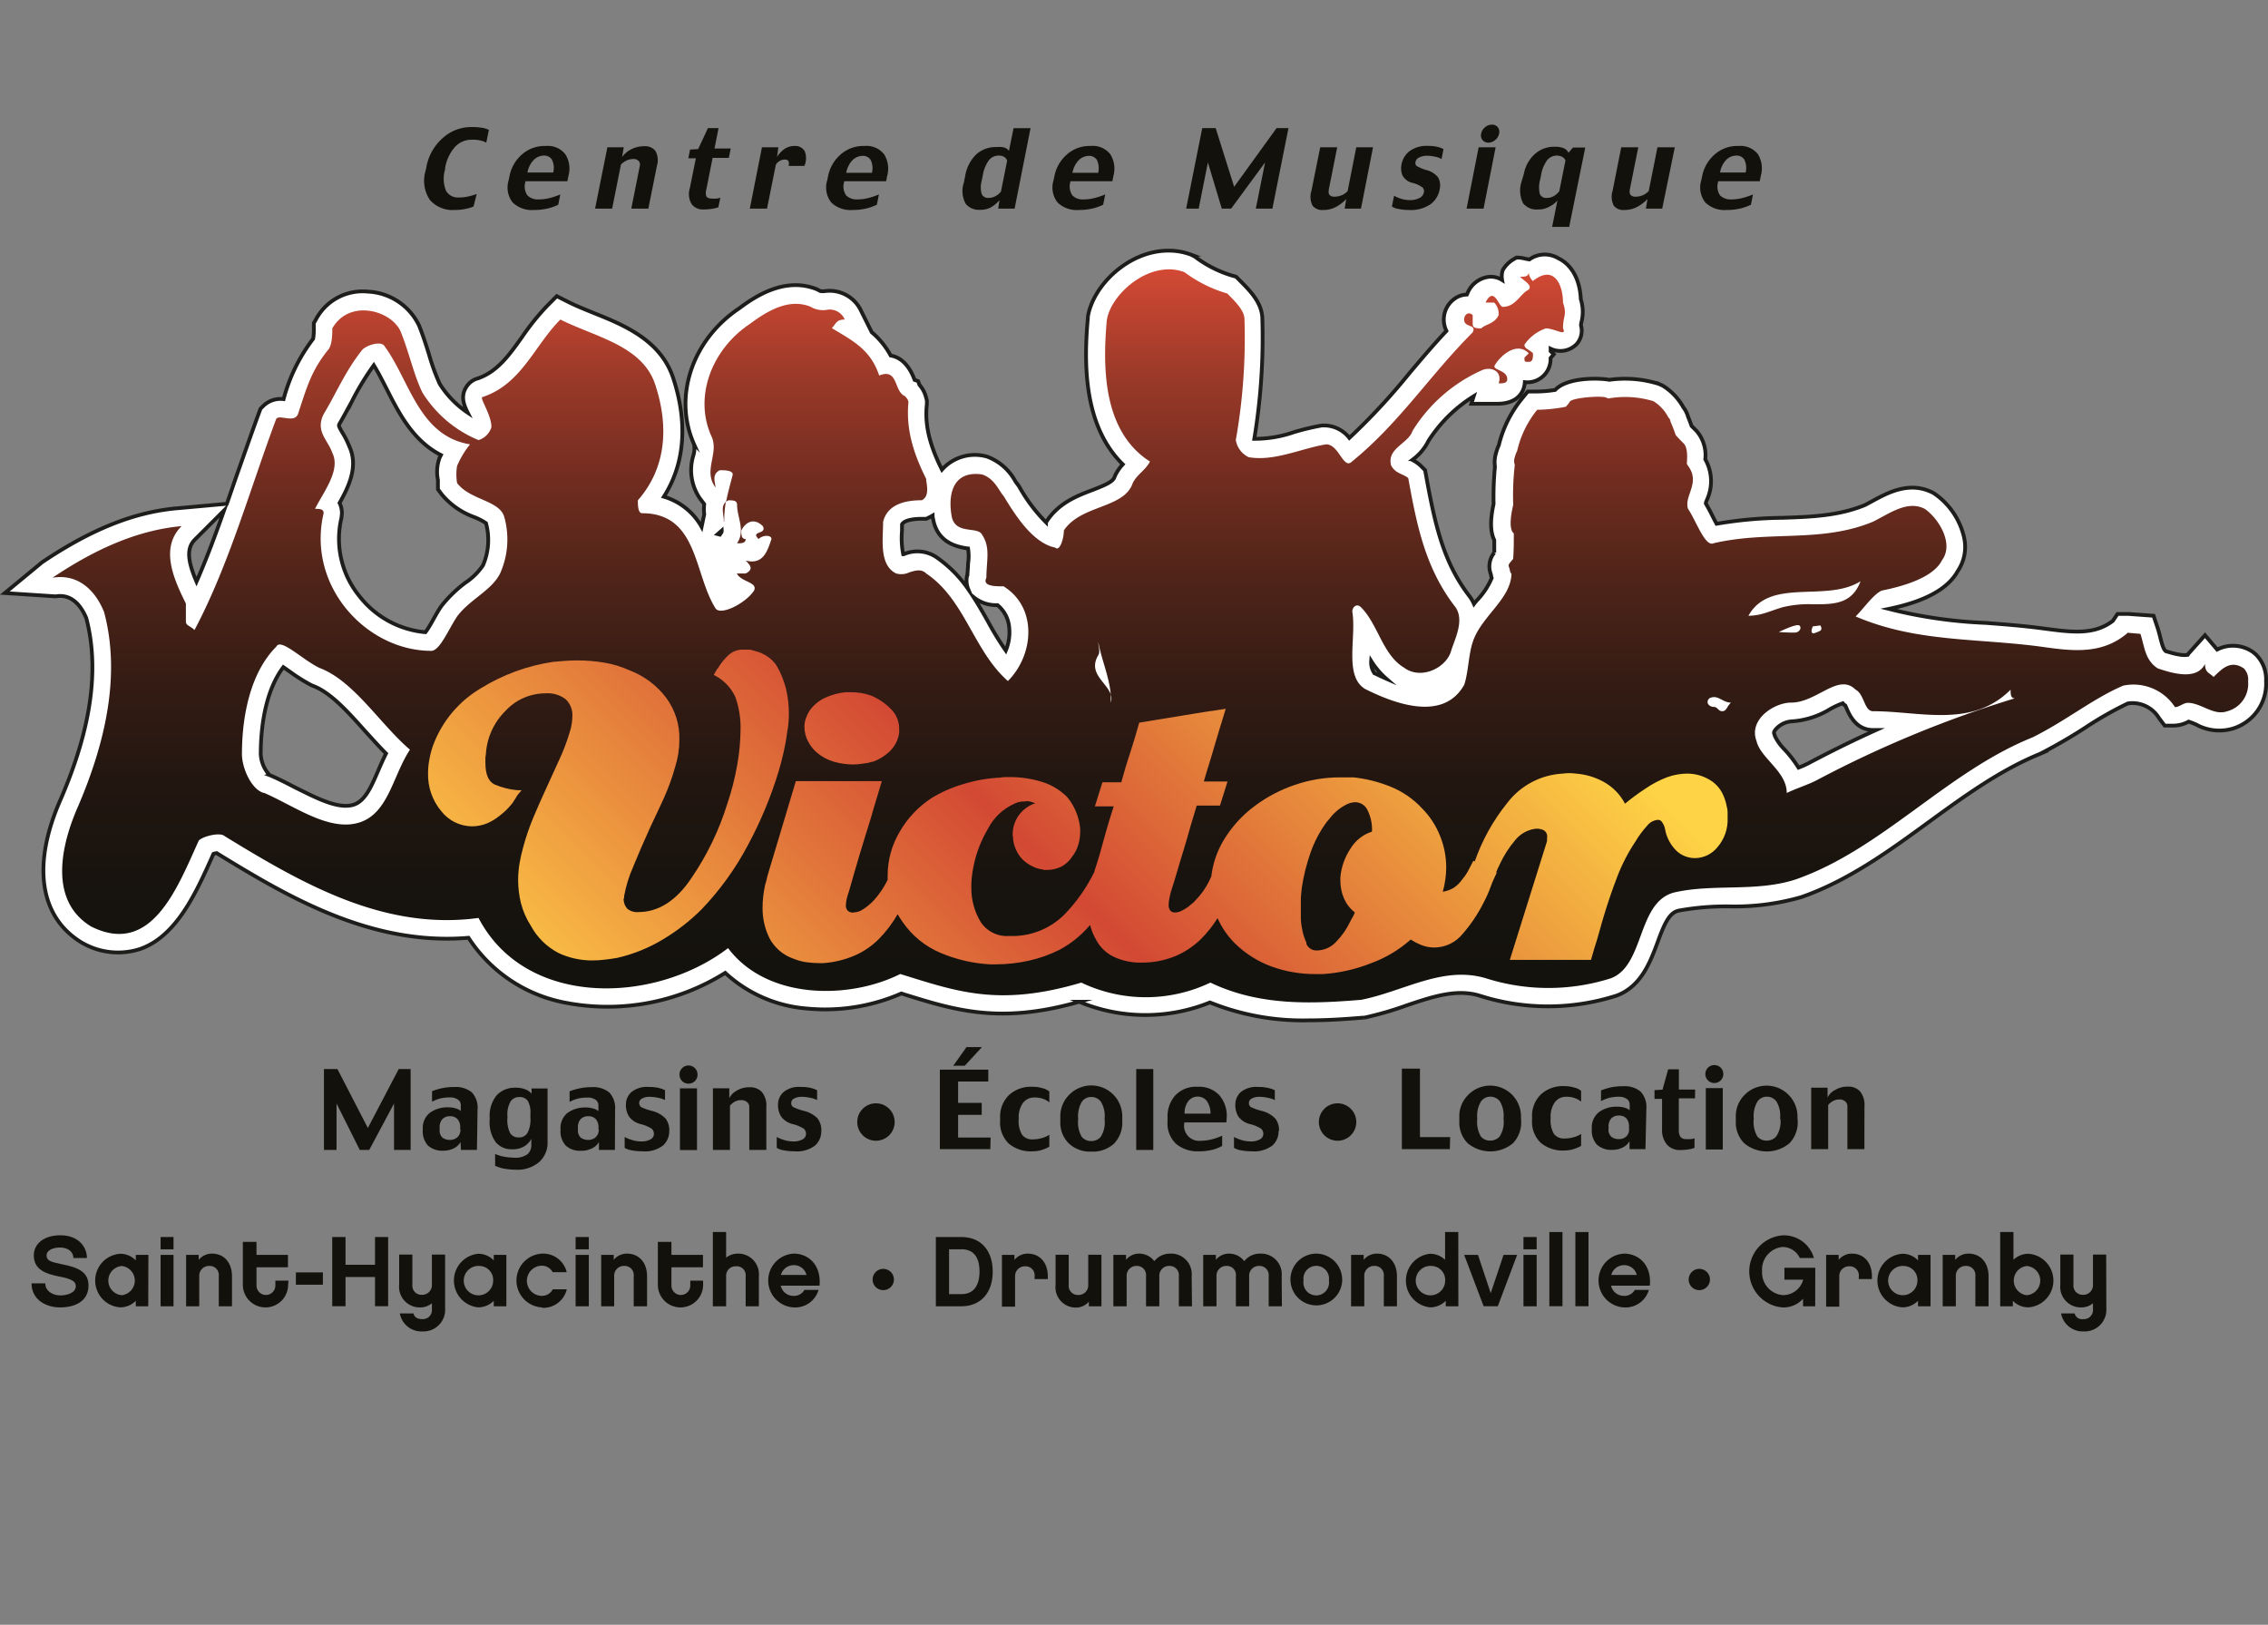 <svg xmlns="http://www.w3.org/2000/svg" xmlns:xlink="http://www.w3.org/1999/xlink" viewBox="0 0 300.63 215.34"><rect x="0" y="0" width="300.63" height="215.34" fill="#808080" stroke="none"/><defs><style>.cls-1{fill:none;}.cls-2{fill:#13110c;}.cls-3{fill:#fff;stroke:#1d1d1b;stroke-miterlimit:10;stroke-width:0.5px;}.cls-4{fill:url(#linear-gradient);}.cls-5{clip-path:url(#clip-path);}.cls-6{fill:url(#linear-gradient-2);}</style><linearGradient id="linear-gradient" x1="152.42" y1="19.18" x2="152.42" y2="116.29" gradientUnits="userSpaceOnUse"><stop offset="0" stop-color="#d34934"/><stop offset="0.01" stop-color="#cf4833"/><stop offset="0.14" stop-color="#9d3a29"/><stop offset="0.28" stop-color="#732d20"/><stop offset="0.42" stop-color="#502419"/><stop offset="0.56" stop-color="#351c14"/><stop offset="0.7" stop-color="#221610"/><stop offset="0.84" stop-color="#17130e"/><stop offset="1" stop-color="#13120d"/><stop offset="1" stop-color="#13120d"/></linearGradient><clipPath id="clip-path" transform="translate(0 16.52)"><path class="cls-1" d="M173.18,108.44a7.2,7.2,0,0,1-.61-2,6.9,6.9,0,0,1-.14-1.19c0-.4,0-.73,0-1,0-.49,0-1,0-1.5s.08-1,.12-1.56a25.22,25.22,0,0,1,1.16-4.68,15.42,15.42,0,0,1,2.15-4.09c.2-.22.38-.45.56-.67a4.46,4.46,0,0,1,.55-.59,6.33,6.33,0,0,1,1.4-1,2.77,2.77,0,0,1,1.27-.36,1.82,1.82,0,0,1,1.55.9,5.76,5.76,0,0,1,.67,3,5.18,5.18,0,0,0-2.88,2.3,8.13,8.13,0,0,0-1.31,3.75v.47a5.83,5.83,0,0,0,.49,2.36,4.75,4.75,0,0,0,1.43,1.83,3.92,3.92,0,0,1-.29.62c-.12.2-.24.41-.35.64a9.73,9.73,0,0,1-1.83,2.62,3.51,3.51,0,0,1-2.59,1.16,1.42,1.42,0,0,1-1.37-.89M160.6,77.7l-1.91.3q-1.92.33-3.84.63t-3.84.63l-.58,2c-.19.64-.39,1.27-.59,1.9s-.44,1.31-.64,2-.37,1.3-.57,2h-2.5l-1,3.19h2.5c-.23.71-.46,1.42-.67,2.13s-.42,1.42-.61,2.13-.4,1.48-.61,2.19-.43,1.42-.67,2.13a.24.24,0,0,1,0,.08,21.89,21.89,0,0,1-4,5.7,9.77,9.77,0,0,1-7.27,2.82,4.15,4.15,0,0,1-3.83-1.89,8.69,8.69,0,0,1-1.22-4.49c0-.4,0-.82.05-1.27s.11-.86.18-1.26a16,16,0,0,1,2-5.34,7.27,7.27,0,0,1,3.52-3.3l.31-.13a.71.71,0,0,1,.32-.07,1.09,1.09,0,0,1,.32-.07h.32a1.74,1.74,0,0,1,.76,0,6.35,6.35,0,0,1,.7.23,4.34,4.34,0,0,0-3,4.19v.13a.19.19,0,0,0,.06.13v.34a4.81,4.81,0,0,0,.58,1.76,4.1,4.1,0,0,0,1.22,1.36,5,5,0,0,0,1,.56,3.81,3.81,0,0,0,1.08.3.77.77,0,0,0,.32.07h.26a4.42,4.42,0,0,0,1.85-.4A3.79,3.79,0,0,0,142.13,97a4.63,4.63,0,0,0,.79-1.53,6,6,0,0,0,.26-1.73v-.46A7.79,7.79,0,0,0,142.6,91a7.25,7.25,0,0,0-1.16-1.9A8.06,8.06,0,0,0,138,87.07a14.46,14.46,0,0,0-4.2-.6h-.57a3,3,0,0,0-.64.07,19.82,19.82,0,0,0-5,.89,17.38,17.38,0,0,0-4.12,1.83,13.16,13.16,0,0,0-4.19,4.42,11.32,11.32,0,0,0-1.62,5.82c0,.2,0,.4,0,.6a.41.41,0,0,1-.05.09,11.8,11.8,0,0,1-1.71,2.54,7.47,7.47,0,0,1-1.46,1.24,2.28,2.28,0,0,1-1.16.43,1,1,0,0,1-.89-.2.9.9,0,0,1-.27-.67,4.49,4.49,0,0,1,.11-.9,8.35,8.35,0,0,1,.3-1c.46-1.65.94-3.28,1.42-4.9s1-3.24,1.49-4.85c.22-.8.47-1.61.72-2.44s.49-1.63.73-2.43h-11.4q-.93,3.06-1.83,6.11c-.6,2-1.21,4.06-1.83,6.1-.08.27-.15.52-.2.77s-.13.5-.21.77c-.11.53-.2,1-.26,1.57a12.79,12.79,0,0,0-.08,1.5,8.85,8.85,0,0,0,.92,4,5.67,5.67,0,0,0,3.15,2.7,7.34,7.34,0,0,0,1.68.47,12.76,12.76,0,0,0,1.75.13h.52a12.84,12.84,0,0,0,4-.93,10.28,10.28,0,0,0,3.39-2.26,16.2,16.2,0,0,0,2.5-3.3c.19.34.4.69.63,1a11.5,11.5,0,0,0,5.1,4.15,19.51,19.51,0,0,0,6.48,1.5H132a20,20,0,0,0,4.44-.5,17.27,17.27,0,0,0,4-1.43,13.55,13.55,0,0,0,4.05-3.29,7.8,7.8,0,0,0,.82,2,5.19,5.19,0,0,0,2.41,2.26,8.28,8.28,0,0,0,3.11.73h.35a11.71,11.71,0,0,0,4.62-.86,11,11,0,0,0,3.46-2.33,15.93,15.93,0,0,0,2.13-2.7,11.21,11.21,0,0,0,2.28,3.32,13.62,13.62,0,0,0,4.88,3.09,16.83,16.83,0,0,0,5.82,1h1a20.86,20.86,0,0,0,6.26-1.4A16.46,16.46,0,0,0,187,108a7.67,7.67,0,0,0,1.48.76,4.61,4.61,0,0,0,1.66.3,4.86,4.86,0,0,0,3.75-1.82,19.58,19.58,0,0,0,2.7-4c.4-.75.74-1.49,1-2.23s.58-1.36.82-1.89l-.1,0c.05-.15.12-.3.19-.46s.23-.51.35-.74a13.82,13.82,0,0,1,1.92-3,4.14,4.14,0,0,1,2.68-1.59,2.1,2.1,0,0,1,1.13.16.94.94,0,0,1,.49,1v.33a1.32,1.32,0,0,1-.11.47l-4.83,15.41h10.76c.07-.26.15-.53.23-.8s.16-.53.23-.79c.23-.71.45-1.42.64-2.13s.4-1.44.63-2.19q.78-2.59,1.75-5.11A23.62,23.62,0,0,1,216.79,95a12.58,12.58,0,0,1,1.55-2.09,2,2,0,0,1,1.31-.76.62.62,0,0,1,.61.22,2.41,2.41,0,0,1,.43.91,5.3,5.3,0,0,0,1.57,3,3.57,3.57,0,0,0,2.33.93h.17a3.86,3.86,0,0,0,2.88-1.43A5.56,5.56,0,0,0,229,91.87v-.73a2.77,2.77,0,0,0-.12-.8,6.43,6.43,0,0,0-.61-1.79A4.36,4.36,0,0,0,227,87.08a6.15,6.15,0,0,0-1.6-.8,5.87,5.87,0,0,0-1.71-.27,8.37,8.37,0,0,0-1.31.11,7.31,7.31,0,0,0-1.37.36A13.63,13.63,0,0,0,218.11,88a27.4,27.4,0,0,0-2.71,2,7,7,0,0,0-2.82-2.89,9,9,0,0,0-3.69-1.1,7.07,7.07,0,0,0-.91-.06,5.83,5.83,0,0,0-.84.06,9.91,9.91,0,0,0-7.35,3.89,26,26,0,0,0-4.31,7.75l-.18-.09c-.27.54-.51,1-.75,1.44a5.62,5.62,0,0,1-.7,1,4.22,4.22,0,0,1-1.19,1.17,4.12,4.12,0,0,1-1.42.5,11.41,11.41,0,0,0,.34-1.6,10.64,10.64,0,0,0,.12-1.59,11,11,0,0,0-.82-4.22,10.81,10.81,0,0,0-2.37-3.63,11.64,11.64,0,0,0-4.19-2.89,18.38,18.38,0,0,0-4.89-1.23c-.3,0-.61,0-.89,0s-.6,0-.91,0a18.22,18.22,0,0,0-6,1,19,19,0,0,0-5.23,2.73A15.74,15.74,0,0,0,162.1,95a12.1,12.1,0,0,0-1.54,4.65l-.3.64a9.83,9.83,0,0,1-1.81,2.53,2.35,2.35,0,0,1-.49.46c-.18.14-.34.27-.49.41a6.76,6.76,0,0,1-.9.53,2,2,0,0,1-.79.2.88.88,0,0,1-.64-.23,1.17,1.17,0,0,1-.23-.84,3.79,3.79,0,0,1,.09-.76c.05-.29.12-.59.2-.9.31-.93.59-1.87.87-2.82s.56-1.92.87-2.89.56-1.95.84-2.91.58-1.89.85-2.82h3.08l1-3.19h-3.14c.23-.8.47-1.61.73-2.43s.49-1.63.72-2.42.47-1.6.72-2.4.5-1.59.73-2.39l-1.92.3m-48.14-2.5h-.32a8.6,8.6,0,0,0-2.7.73,5.1,5.1,0,0,0-2.13,1.8,4.8,4.8,0,0,0-.46,1,3.22,3.22,0,0,0-.17,1.06,4.16,4.16,0,0,0,.43,1.83,5,5,0,0,0,1.19,1.56,6,6,0,0,0,2.27,1.23,9.42,9.42,0,0,0,2.55.37,6.42,6.42,0,0,0,1-.07l1-.14.34-.1.41-.09a6.52,6.52,0,0,0,2-1.23,4.3,4.3,0,0,0,1.28-2.1,4.8,4.8,0,0,0,.09-.5c0-.15,0-.29,0-.43a3.64,3.64,0,0,0-1-2.59,7.85,7.85,0,0,0-2.24-1.66l-.29-.14-.35-.13a7.77,7.77,0,0,0-1.22-.3,9.32,9.32,0,0,0-1.28-.1Zm-15.76-5A8,8,0,0,0,95.19,72a1.84,1.84,0,0,0-.3.43,5.39,5.39,0,0,1-.28.5,6.09,6.09,0,0,1,2.85,2.89,12.11,12.11,0,0,1,.7,4.49,27.46,27.46,0,0,1-.44,4.55A34.14,34.14,0,0,1,96.41,90a36.67,36.67,0,0,1-4.77,9.87c-2,3-4.38,4.49-7,4.49a2.06,2.06,0,0,1-1.48-.43,1.93,1.93,0,0,1-.5-1.23v-.1s0,0,.07-.1v-.26a17.23,17.23,0,0,1,1.19-3.86c.63-1.55,1.4-3.33,2.3-5.32.61-1.28,1.22-2.57,1.8-3.85a29.22,29.22,0,0,0,1.45-4,14.27,14.27,0,0,0,.44-1.83,11.91,11.91,0,0,0,.14-1.76,8.92,8.92,0,0,0-1.77-5.69,11,11,0,0,0-4.86-3.62,13.91,13.91,0,0,0-3.28-1,21.89,21.89,0,0,0-3.64-.3q-.81,0-1.59.06l-1.6.13a25.3,25.3,0,0,0-9.57,3.5,14.72,14.72,0,0,0-6.3,7.48,11.58,11.58,0,0,0-.52,1.93,9.29,9.29,0,0,0-.18,1.79A7.53,7.53,0,0,0,58.5,91a5.24,5.24,0,0,0,4.07,2,5,5,0,0,0,1-.1,5.18,5.18,0,0,0,1-.3,6.94,6.94,0,0,0,1.65-1A8.82,8.82,0,0,0,67.86,90a1.14,1.14,0,0,0,.21-.3,1,1,0,0,1,.2-.29,3.82,3.82,0,0,1,.4-.64l.47-.56a1.66,1.66,0,0,1-.32,0,1.27,1.27,0,0,0-.26,0,9.91,9.91,0,0,1-3-.76c-.81-.38-1.22-1.34-1.22-2.9V84a2.2,2.2,0,0,1,.06-.5A8.77,8.77,0,0,1,67,77.7a7.22,7.22,0,0,1,5.32-2.33,3.91,3.91,0,0,1,2.67.79,2.91,2.91,0,0,1,.88,2.27,7.08,7.08,0,0,1-.09,1,6.39,6.39,0,0,1-.32,1.27,25.61,25.61,0,0,1-1.37,3.56c-.55,1.22-1.13,2.47-1.71,3.75s-1.15,2.52-1.69,3.83a30.85,30.85,0,0,0-1.33,3.89A20.47,20.47,0,0,0,68.85,98a13.4,13.4,0,0,0-.17,2.17,12.79,12.79,0,0,0,.37,3,10.21,10.21,0,0,0,1.31,3A8.77,8.77,0,0,0,74,109.77a10.36,10.36,0,0,0,4.54,1,12.85,12.85,0,0,0,1.63-.1c.54-.06,1.08-.14,1.62-.23A20.67,20.67,0,0,0,88,107.91,26.54,26.54,0,0,0,93,104a37.73,37.73,0,0,0,6.1-8.44,53.21,53.21,0,0,0,4.13-9.91c.23-.8.45-1.61.64-2.46s.35-1.7.46-2.59a11.76,11.76,0,0,0,.18-1.27q.06-.66.06-1.26a14.12,14.12,0,0,0-.38-3.29,12,12,0,0,0-1.2-3,4.18,4.18,0,0,0-1.28-1.3,5.06,5.06,0,0,0-1.56-.7l-.44-.13a1.56,1.56,0,0,0-.44-.07h-.73a2.75,2.75,0,0,0-1.88.64"/></clipPath><linearGradient id="linear-gradient-2" x1="-2208.8" y1="967.17" x2="-2208.62" y2="967.17" gradientTransform="matrix(700.05, 0, 0, -700.05, 1546342.26, 677156.24)" gradientUnits="userSpaceOnUse"><stop offset="0" stop-color="#fdc846"/><stop offset="0.49" stop-color="#d34934"/><stop offset="1" stop-color="#fed345"/><stop offset="1" stop-color="#fed345"/></linearGradient></defs><title>logo-cmvictor-complet</title><g id="Calque_2" data-name="Calque 2"><g id="logo_CMV" data-name="logo CMV"><path class="cls-2" d="M11.47,150.21H9.73c0-.79-.67-1.39-1.78-1.39-.92,0-1.78.36-1.78,1.06s.62.86,2,1.15c2.18.43,3.56,1,3.56,2.85s-1.48,2.88-3.8,2.88c-1.79,0-3.75-1-3.75-3.19H6c0,1.08,1.08,1.6,2,1.6s2.05-.36,2.05-1.23c0-.59-.47-.94-2.16-1.27s-3.41-.84-3.41-2.8c0-1.58,1.38-2.67,3.52-2.67,2.42,0,3.52,1.56,3.52,3" transform="translate(0 16.52)"/><path class="cls-2" d="M19.65,156.61H18v-.73a2.86,2.86,0,0,1-2.09.87,3.56,3.56,0,0,1,0-7.1,2.83,2.83,0,0,1,2.09.88v-.73h1.67Zm-3.49-5.34a1.94,1.94,0,0,0,0,3.87,1.95,1.95,0,0,0,0-3.87" transform="translate(0 16.52)"/><path class="cls-2" d="M23,149.06H21.29v-1.63H23Zm0,7.55H21.29V149.8H23Z" transform="translate(0 16.52)"/><path class="cls-2" d="M30.75,156.61H29v-4a1.21,1.21,0,0,0-1.27-1.35,1.29,1.29,0,0,0-1.32,1.35v4H24.67V149.8h1.67v.66a2.24,2.24,0,0,1,1.76-.83c1.6,0,2.65,1.2,2.65,3Z" transform="translate(0 16.52)"/><path class="cls-2" d="M38.19,153.76a3,3,0,1,1-6,0v-5.69H34v1.73h4.17v1.64H34v2.42a1.25,1.25,0,0,0,2.5,0v-.65h1.74Z" transform="translate(0 16.52)"/><rect class="cls-2" x="39.22" y="168.64" width="3.58" height="1.63"/><polygon class="cls-2" points="51.45 173.12 49.71 173.12 49.71 169.25 45.8 169.25 45.8 173.12 44.04 173.12 44.04 163.95 45.8 163.95 45.8 167.63 49.71 167.63 49.71 163.95 51.45 163.95 51.45 173.12"/><path class="cls-2" d="M59,156.88a2.87,2.87,0,0,1-3,3.06,2.9,2.9,0,0,1-3-2.38h1.81c.1.5.55.75,1.15.75A1.2,1.2,0,0,0,57.25,157v-.79a2.41,2.41,0,0,1-1.56.55,2.73,2.73,0,0,1-2.78-3v-4h1.75v4a1.21,1.21,0,0,0,1.27,1.33,1.28,1.28,0,0,0,1.32-1.33v-4H59Z" transform="translate(0 16.52)"/><path class="cls-2" d="M67.12,156.61H65.45v-.73a2.86,2.86,0,0,1-2.09.87,3.57,3.57,0,0,1,0-7.1,2.83,2.83,0,0,1,2.09.88v-.73h1.67Zm-3.49-5.34a1.95,1.95,0,1,0,1.74,1.95,1.84,1.84,0,0,0-1.74-1.95" transform="translate(0 16.52)"/><path class="cls-2" d="M71.84,156.76a3.57,3.57,0,0,1,0-7.13,3.21,3.21,0,0,1,3.28,2.46H73.26a1.62,1.62,0,0,0-1.42-.86,2,2,0,0,0,0,4,1.61,1.61,0,0,0,1.43-.87h1.86a3.19,3.19,0,0,1-3.29,2.45" transform="translate(0 16.52)"/><path class="cls-2" d="M78.05,149.06H76.3v-1.63h1.75Zm0,7.55H76.3V149.8h1.75Z" transform="translate(0 16.52)"/><path class="cls-2" d="M85.77,156.61H84v-4a1.21,1.21,0,0,0-1.27-1.35,1.29,1.29,0,0,0-1.32,1.35v4H79.69V149.8h1.66v.66a2.24,2.24,0,0,1,1.76-.83c1.6,0,2.66,1.2,2.66,3Z" transform="translate(0 16.52)"/><path class="cls-2" d="M93.2,153.76a3,3,0,1,1-6,0v-5.69H89v1.73h4.18v1.64H89v2.42a1.25,1.25,0,1,0,2.5,0v-.65H93.2Z" transform="translate(0 16.52)"/><path class="cls-2" d="M100.59,156.61H98.84v-4a1.18,1.18,0,0,0-1.27-1.3,1.25,1.25,0,0,0-1.32,1.3v4H94.49v-9.84h1.76v3.39a2.55,2.55,0,0,1,1.56-.53,2.74,2.74,0,0,1,2.78,3Z" transform="translate(0 16.52)"/><path class="cls-2" d="M103.49,153.88a1.72,1.72,0,0,0,1.7,1.35,1.58,1.58,0,0,0,1.44-.79h1.87a3.22,3.22,0,0,1-3.29,2.32,3.57,3.57,0,0,1,0-7.13c2,0,3.67,1.56,3.42,4.25Zm3.41-1.42a1.7,1.7,0,0,0-1.71-1.3,1.75,1.75,0,0,0-1.68,1.3Z" transform="translate(0 16.52)"/><path class="cls-2" d="M115.67,153.06a1.41,1.41,0,1,1,1.41,1.41,1.4,1.4,0,0,1-1.41-1.41" transform="translate(0 16.52)"/><path class="cls-2" d="M127.45,156.61h-3.4v-9.18h3.4c2.55,0,4.14,1.76,4.14,4.59s-1.63,4.59-4.14,4.59m0-7.55H125.8V155h1.65c2.07,0,2.39-1.86,2.39-3,0-1.35-.42-2.95-2.39-2.95" transform="translate(0 16.52)"/><path class="cls-2" d="M138.89,153h-1.75v-.34a1.2,1.2,0,0,0-1.26-1.35,1.3,1.3,0,0,0-1.33,1.35v4h-1.74V149.8h1.66v.66a2.25,2.25,0,0,1,1.76-.83c1.6,0,2.66,1.2,2.66,3Z" transform="translate(0 16.52)"/><path class="cls-2" d="M146,156.61h-1.67V156a2.23,2.23,0,0,1-1.73.78,2.69,2.69,0,0,1-2.68-3v-4h1.74v4a1.21,1.21,0,0,0,1.27,1.33,1.28,1.28,0,0,0,1.32-1.33v-4H146Z" transform="translate(0 16.52)"/><path class="cls-2" d="M158,156.61h-1.74v-4a1.22,1.22,0,0,0-1.27-1.35,1.29,1.29,0,0,0-1.32,1.35v4h-1.76v-4a1.21,1.21,0,0,0-1.27-1.35,1.29,1.29,0,0,0-1.3,1.35v4h-1.76V149.8h1.68v.66a2.17,2.17,0,0,1,1.75-.83,2.52,2.52,0,0,1,2,1,2.62,2.62,0,0,1,2.07-1,2.73,2.73,0,0,1,2.88,3Z" transform="translate(0 16.52)"/><path class="cls-2" d="M169.92,156.61h-1.75v-4a1.22,1.22,0,0,0-1.27-1.35,1.29,1.29,0,0,0-1.32,1.35v4h-1.76v-4a1.2,1.2,0,0,0-1.26-1.35,1.29,1.29,0,0,0-1.31,1.35v4h-1.76V149.8h1.68v.66a2.19,2.19,0,0,1,1.76-.83,2.5,2.5,0,0,1,2,1,2.63,2.63,0,0,1,2.08-1,2.74,2.74,0,0,1,2.88,3Z" transform="translate(0 16.52)"/><path class="cls-2" d="M177.91,153.21a3.43,3.43,0,1,1-3.44-3.58,3.46,3.46,0,0,1,3.44,3.58m-1.76,0a1.7,1.7,0,1,0-3.36,0,1.7,1.7,0,1,0,3.36,0" transform="translate(0 16.52)"/><path class="cls-2" d="M185.17,156.61h-1.74v-4a1.21,1.21,0,0,0-1.27-1.35,1.29,1.29,0,0,0-1.32,1.35v4h-1.75V149.8h1.67v.66a2.22,2.22,0,0,1,1.76-.83c1.59,0,2.65,1.2,2.65,3Z" transform="translate(0 16.52)"/><path class="cls-2" d="M193.31,156.61h-1.67v-.73a2.86,2.86,0,0,1-2.09.87,3.57,3.57,0,0,1,0-7.1,2.87,2.87,0,0,1,2,.8v-3.68h1.75Zm-3.49-5.34a1.95,1.95,0,1,0,1.74,1.95,1.84,1.84,0,0,0-1.74-1.95" transform="translate(0 16.52)"/><polygon class="cls-2" points="198.54 173.12 196.66 173.12 194.08 166.32 195.91 166.32 197.6 171.39 199.3 166.32 201.1 166.32 198.54 173.12"/><path class="cls-2" d="M203.69,149.06h-1.75v-1.63h1.75Zm0,7.55h-1.75V149.8h1.75Z" transform="translate(0 16.52)"/><rect class="cls-2" x="205.37" y="163.29" width="1.74" height="9.83"/><rect class="cls-2" x="208.82" y="163.29" width="1.74" height="9.83"/><path class="cls-2" d="M213.55,153.88a1.74,1.74,0,0,0,1.71,1.35,1.58,1.58,0,0,0,1.44-.79h1.86a3.22,3.22,0,0,1-3.29,2.32,3.57,3.57,0,0,1,0-7.13c2,0,3.68,1.56,3.42,4.25Zm3.41-1.42a1.7,1.7,0,0,0-1.7-1.3,1.74,1.74,0,0,0-1.68,1.3Z" transform="translate(0 16.52)"/><path class="cls-2" d="M223.84,153.06a1.41,1.41,0,1,1,1.42,1.41,1.4,1.4,0,0,1-1.42-1.41" transform="translate(0 16.52)"/><path class="cls-2" d="M240.61,156.61H239v-1a3.45,3.45,0,0,1-2.72,1.15,4.79,4.79,0,0,1,0-9.55,4.14,4.14,0,0,1,4.16,3h-1.87a2.53,2.53,0,0,0-2.29-1.46,3,3,0,0,0-2.71,3.19,3,3,0,0,0,2.79,3.19,2.77,2.77,0,0,0,2.66-2.05h-2.49V151.5h4.09Z" transform="translate(0 16.52)"/><path class="cls-2" d="M248.13,153h-1.74v-.34a1.21,1.21,0,0,0-1.27-1.35,1.29,1.29,0,0,0-1.32,1.35v4h-1.74V149.8h1.66v.66a2.24,2.24,0,0,1,1.76-.83c1.6,0,2.65,1.2,2.65,3Z" transform="translate(0 16.52)"/><path class="cls-2" d="M255.9,156.61h-1.66v-.73a2.86,2.86,0,0,1-2.09.87,3.56,3.56,0,0,1,0-7.1,2.83,2.83,0,0,1,2.09.88v-.73h1.66Zm-3.49-5.34a1.94,1.94,0,1,0,1.75,1.95,1.85,1.85,0,0,0-1.75-1.95" transform="translate(0 16.52)"/><path class="cls-2" d="M263.59,156.61h-1.75v-4a1.21,1.21,0,0,0-1.27-1.35,1.29,1.29,0,0,0-1.32,1.35v4h-1.74V149.8h1.66v.66a2.24,2.24,0,0,1,1.76-.83c1.6,0,2.66,1.2,2.66,3Z" transform="translate(0 16.52)"/><path class="cls-2" d="M268.88,156.75a2.83,2.83,0,0,1-2.07-.87v.73h-1.68v-9.84h1.76v3.68a2.82,2.82,0,0,1,2-.8,3.56,3.56,0,0,1,0,7.1m-.25-5.48a1.95,1.95,0,0,0,0,3.87,1.94,1.94,0,0,0,0-3.87" transform="translate(0 16.52)"/><path class="cls-2" d="M279.2,156.88a2.87,2.87,0,0,1-3,3.06,2.92,2.92,0,0,1-3-2.38H275a1,1,0,0,0,1.15.75,1.2,1.2,0,0,0,1.28-1.31v-.79a2.38,2.38,0,0,1-1.55.55,2.73,2.73,0,0,1-2.78-3v-4h1.74v4a1.22,1.22,0,0,0,1.27,1.33,1.28,1.28,0,0,0,1.32-1.33v-4h1.75Z" transform="translate(0 16.52)"/><path class="cls-2" d="M62.77,10.84a3.69,3.69,0,0,1-1,.31,6.62,6.62,0,0,1-1.54.16A4,4,0,0,1,57,10a4.56,4.56,0,0,1-.58-3.91l.09-.43a6.71,6.71,0,0,1,2.15-3.86A5.59,5.59,0,0,1,62.44.32a8.65,8.65,0,0,1,1.48.1,3,3,0,0,1,.88.27l-.34,1.7a2.76,2.76,0,0,0-.77-.29A4.55,4.55,0,0,0,62.5,2a2.93,2.93,0,0,0-2.23,1A5.54,5.54,0,0,0,59,5.77l0,.15a4.31,4.31,0,0,0,.11,2.82,1.77,1.77,0,0,0,1.68.91,5.29,5.29,0,0,0,1.4-.16,7,7,0,0,0,1-.3Z" transform="translate(0 16.52)"/><path class="cls-2" d="M75.2,7.5H69.67a2.09,2.09,0,0,0,.24,1.88,2,2,0,0,0,1.49.53,6.08,6.08,0,0,0,1.37-.16,9.41,9.41,0,0,0,1.5-.5L74,10.61a6.48,6.48,0,0,1-1.48.52,7.9,7.9,0,0,1-1.77.18,3.65,3.65,0,0,1-2.8-1,3.23,3.23,0,0,1-.53-2.93l.12-.58A5.09,5.09,0,0,1,69.13,4a4.51,4.51,0,0,1,3.2-1.17,2.94,2.94,0,0,1,2.61,1.1,3.56,3.56,0,0,1,.41,2.85l-.15.76M73.33,6.34a2.46,2.46,0,0,0-.18-1.72,1.2,1.2,0,0,0-1.08-.52,1.92,1.92,0,0,0-1.25.51,3.11,3.11,0,0,0-.9,1.73Z" transform="translate(0 16.52)"/><path class="cls-2" d="M85.94,11.13H83.68l1.14-5.71a.72.72,0,0,0-.15-.59.89.89,0,0,0-.73-.27,2,2,0,0,0-.9.2,2.93,2.93,0,0,0-.73.52l-1.17,5.85H78.88L80.51,3h2.17l-.22,1.3a3.25,3.25,0,0,1,1.15-1,3.7,3.7,0,0,1,1.81-.44,1.71,1.71,0,0,1,1.47.64,2.55,2.55,0,0,1,.19,1.95Z" transform="translate(0 16.52)"/><path class="cls-2" d="M96.61,4.4H94.46l-.83,4.17a1.47,1.47,0,0,0,0,.93c.1.2.36.3.76.3a5.27,5.27,0,0,0,.57,0c.18,0,.36-.07.52-.12l-.26,1.27a4.24,4.24,0,0,1-.93.22,7.61,7.61,0,0,1-1,.07,1.85,1.85,0,0,1-1.62-.72,2.6,2.6,0,0,1-.24-2.06l.81-4h-1l.23-1.16,1.07-.06L93.84.46h1.41l-.54,2.7h2.15Z" transform="translate(0 16.52)"/><path class="cls-2" d="M117.45,7.5h-5.53a2.09,2.09,0,0,0,.24,1.88,2,2,0,0,0,1.49.53A6.08,6.08,0,0,0,115,9.75a9.76,9.76,0,0,0,1.5-.5l-.27,1.36a6.66,6.66,0,0,1-1.48.52,8,8,0,0,1-1.77.18,3.65,3.65,0,0,1-2.8-1,3.2,3.2,0,0,1-.53-2.93l.12-.58A5.09,5.09,0,0,1,111.38,4a4.49,4.49,0,0,1,3.2-1.17,2.94,2.94,0,0,1,2.61,1.1,3.56,3.56,0,0,1,.41,2.85l-.15.76m-1.87-1.16a2.51,2.51,0,0,0-.18-1.72,1.21,1.21,0,0,0-1.09-.52,1.94,1.94,0,0,0-1.25.51,3.17,3.17,0,0,0-.89,1.73Z" transform="translate(0 16.52)"/><path class="cls-2" d="M106.61,5.47h-2.08a1,1,0,0,0,0-.59c-.06-.17-.23-.25-.52-.25a1.22,1.22,0,0,0-.72.22,1.39,1.39,0,0,0-.45.46l-1.17,5.82H99.39L101,3h2.17L103,4.28a3.67,3.67,0,0,1,1-1.07,2.31,2.31,0,0,1,1.27-.38,1.45,1.45,0,0,1,1.39.68,2.47,2.47,0,0,1-.06,2" transform="translate(0 16.52)"/><path class="cls-2" d="M134.49,11.13h-2.17l.16-1.12a4.23,4.23,0,0,1-1.22,1,3.18,3.18,0,0,1-1.38.28,2.25,2.25,0,0,1-1.87-.8,3.46,3.46,0,0,1-.25-2.8l.17-.85a5.23,5.23,0,0,1,1.44-2.87,3.87,3.87,0,0,1,2.77-1A3.48,3.48,0,0,1,133,3a1.27,1.27,0,0,1,.74.47l.61-3h2.25Zm-1.8-2.31.81-4.05a1,1,0,0,0-.37-.48,1.32,1.32,0,0,0-.78-.19,1.65,1.65,0,0,0-1.25.59,4.73,4.73,0,0,0-.85,2.17l-.12.57a3.24,3.24,0,0,0,0,1.77.91.91,0,0,0,.93.51,1.9,1.9,0,0,0,.93-.26,2,2,0,0,0,.72-.63" transform="translate(0 16.52)"/><path class="cls-2" d="M147.44,7.5h-5.53a2.09,2.09,0,0,0,.24,1.88,1.94,1.94,0,0,0,1.49.53A6.14,6.14,0,0,0,145,9.75a9.76,9.76,0,0,0,1.5-.5l-.27,1.36a6.66,6.66,0,0,1-1.48.52,8,8,0,0,1-1.77.18,3.63,3.63,0,0,1-2.8-1,3.2,3.2,0,0,1-.53-2.93l.12-.58A5.09,5.09,0,0,1,141.37,4a4.48,4.48,0,0,1,3.19-1.17,2.94,2.94,0,0,1,2.62,1.1,3.6,3.6,0,0,1,.41,2.85l-.15.76m-1.87-1.16a2.57,2.57,0,0,0-.18-1.72,1.23,1.23,0,0,0-1.09-.52,1.94,1.94,0,0,0-1.25.51,3.17,3.17,0,0,0-.89,1.73Z" transform="translate(0 16.52)"/><polygon class="cls-2" points="168.66 27.65 166.46 27.65 167.69 21.53 163.19 27.65 161.95 27.65 160.11 21.53 158.89 27.65 157.23 27.65 159.36 16.98 161.14 16.98 163.59 24.76 169.21 16.98 170.79 16.98 168.66 27.65"/><path class="cls-2" d="M180.4,11.13h-2.16l.21-1.27a5.33,5.33,0,0,1-1.28,1,3.54,3.54,0,0,1-1.8.45,1.63,1.63,0,0,1-1.39-.57,2.67,2.67,0,0,1-.14-2L175,3h2.25l-1.09,5.48c-.09.42-.06.71.09.85a.84.84,0,0,0,.62.22,2.5,2.5,0,0,0,.94-.18,2.15,2.15,0,0,0,.82-.56L179.78,3H182Z" transform="translate(0 16.52)"/><path class="cls-2" d="M190.82,8.66a3.14,3.14,0,0,1-1.2,1.89,4.61,4.61,0,0,1-2.85.76,6.57,6.57,0,0,1-1.4-.14,2.17,2.17,0,0,1-.87-.32l.29-1.43a3.78,3.78,0,0,0,.86.38,3.68,3.68,0,0,0,1.2.2,2.63,2.63,0,0,0,1.31-.28,1.07,1.07,0,0,0,.57-.7.72.72,0,0,0-.15-.68,3.66,3.66,0,0,0-1.35-.62,2,2,0,0,1-1.33-1,2.54,2.54,0,0,1-.1-1.56,2.81,2.81,0,0,1,1.06-1.66,3.74,3.74,0,0,1,2.41-.68,5.11,5.11,0,0,1,1.2.11,3.32,3.32,0,0,1,.87.31l-.26,1.32a2.41,2.41,0,0,0-.85-.31,5.22,5.22,0,0,0-1.09-.13,2.33,2.33,0,0,0-1,.22.79.79,0,0,0-.5.58.49.49,0,0,0,.18.58A6.15,6.15,0,0,0,189,6a2.87,2.87,0,0,1,1.63,1,2.2,2.2,0,0,1,.19,1.62" transform="translate(0 16.52)"/><path class="cls-2" d="M196.65,11.13H194.4L196,3h2.25Zm2.06-9.94a1.47,1.47,0,0,1-.52.85,1.4,1.4,0,0,1-.91.35,1,1,0,0,1-.77-.35,1,1,0,0,1-.18-.85,1.51,1.51,0,0,1,.52-.85,1.39,1.39,0,0,1,.91-.34.93.93,0,0,1,.77.34,1,1,0,0,1,.18.85" transform="translate(0 16.52)"/><path class="cls-2" d="M208,13.55h-2.26l.7-3.5a3.14,3.14,0,0,1-1,.78,2.87,2.87,0,0,1-1.55.41,2.28,2.28,0,0,1-2-.82,3.75,3.75,0,0,1-.2-2.87L202,6.49a4.68,4.68,0,0,1,1.41-2.56,3.82,3.82,0,0,1,2.73-1,3,3,0,0,1,1.11.18,1.2,1.2,0,0,1,.65.62l.61-.7h1.62Zm-1.31-4.73.82-4.09a1.11,1.11,0,0,0-.51-.5,1.59,1.59,0,0,0-.64-.13,1.65,1.65,0,0,0-1.28.61,4.61,4.61,0,0,0-.82,2.06l-.11.52a3.82,3.82,0,0,0-.05,1.87.88.88,0,0,0,.93.55,1.84,1.84,0,0,0,.93-.24,2.48,2.48,0,0,0,.73-.65" transform="translate(0 16.52)"/><path class="cls-2" d="M220.33,11.13h-2.16l.21-1.27a5.6,5.6,0,0,1-1.29,1,3.54,3.54,0,0,1-1.8.45,1.61,1.61,0,0,1-1.38-.57,2.66,2.66,0,0,1-.15-2L214.9,3h2.26l-1.1,5.48c-.09.42-.05.71.1.85a.82.82,0,0,0,.61.22,2.55,2.55,0,0,0,.95-.18,2.31,2.31,0,0,0,.82-.56L219.7,3H222Z" transform="translate(0 16.52)"/><path class="cls-2" d="M233.3,7.5h-5.53A2.09,2.09,0,0,0,228,9.38a2,2,0,0,0,1.49.53,6.08,6.08,0,0,0,1.37-.16,9.76,9.76,0,0,0,1.5-.5l-.27,1.36a6.66,6.66,0,0,1-1.48.52,8,8,0,0,1-1.77.18,3.63,3.63,0,0,1-2.8-1,3.2,3.2,0,0,1-.53-2.93l.12-.58A5.09,5.09,0,0,1,227.23,4a4.49,4.49,0,0,1,3.2-1.17A2.94,2.94,0,0,1,233,3.89a3.56,3.56,0,0,1,.41,2.85l-.15.76m-1.87-1.16a2.51,2.51,0,0,0-.18-1.72,1.21,1.21,0,0,0-1.09-.52,1.94,1.94,0,0,0-1.25.51A3.17,3.17,0,0,0,228,6.34Z" transform="translate(0 16.52)"/><path class="cls-3" d="M299,70.2l-.31-.26a4.61,4.61,0,0,0-4.8-.37l-1.61-1.9-2.2,2.45-.08.14c-.09,0-.63.26-2.93-.48-.29-.28-.43-.69-.7-1.74-.11-.45-.23-.91-.38-1.37l-.53-1.58-3.33-.24-1.45,0-.62.92c-2.51,1.92-5.48,1.5-9.24,1-2.6-.35-5.13-.54-7.57-.73a62.51,62.51,0,0,1-12.88-1.86c4.86-1,7.85-2.68,9.13-5a5.71,5.71,0,0,0,.88-4.3,9.67,9.67,0,0,0-4-6l-.21-.12c-3.06-1.54-5.91,0-8,1.14l-.95.51c-3.49,1.44-7.12,1.57-11,1.7a54.47,54.47,0,0,0-8.68.79c-.22-.39-.46-.87-.63-1.21s-.52-1-.8-1.48c0-.17.12-.38.17-.53a5.88,5.88,0,0,0-.24-5.32,4.91,4.91,0,0,0-1.17-3.78l-.26-.26-.39-.39c-.15-.45-.31-.85-.46-1.21a3.37,3.37,0,0,0-.62-1.24,7.82,7.82,0,0,0-2.75-2.89l-.51-.23a15,15,0,0,0-6.56-.54c-1.38-.26-5.59-.36-7.18,1.34a16.31,16.31,0,0,1-2.45.21h-1.18l-.75.92a15.55,15.55,0,0,0-3.09,6.2,6.8,6.8,0,0,0-.38,1.08,4.16,4.16,0,0,0-.13,1.77,41.22,41.22,0,0,0-.18,4.93c-.47,2.18-.44,3.69.09,4.8,0,.58,0,1.14,0,1.66a2.88,2.88,0,0,0-.45,2.87,2.68,2.68,0,0,0,.11.49,9.77,9.77,0,0,1-2,3c-.12.14-.24.28-.35.43a5.89,5.89,0,0,0-.47-.85l-.08-.11c-3.48-4.48-4.6-9.47-5.79-16l-.14-.77-.55-.55a4.64,4.64,0,0,0-1.13-.8l.13-.11a6.87,6.87,0,0,0,2-2.42,19,19,0,0,1,6-5.92l-.32,1h3.46c2.56,0,3.55-1.44,3.63-2.86a3.07,3.07,0,0,0,3.41-3.19l.43-.51-.42-.41V29.7a3,3,0,0,0,3.48-.65,2.67,2.67,0,0,0,.54-2.46,3.5,3.5,0,0,1,.09-.52,5.51,5.51,0,0,0-.11-2.93c-.11-2.57-1.18-4.58-3-5.44a3.49,3.49,0,0,0-3.82.17l-.52-.1a5,5,0,0,0-.91-.15h-.3l-.25.16a4,4,0,0,0-1.54,1.49,2.65,2.65,0,0,0-.09,1.32,2.83,2.83,0,0,0-1.67-.43,3.52,3.52,0,0,0-2.95,2.26l-.05.1a3.07,3.07,0,0,0-1.07.23,3.39,3.39,0,0,0-1.64,4.59c-1.76,1.87-3.37,3.78-4.95,5.65a84.44,84.44,0,0,1-7.92,8.53,4.25,4.25,0,0,0-3.31-1.65h0l-.33,0a34.88,34.88,0,0,0-3.69.88,15.75,15.75,0,0,1-5.27.89l0,0a82.22,82.22,0,0,0,1.07-15.82c0-2.17-1.6-3.77-3-5.18l-.49-.49L163.3,20a15.5,15.5,0,0,1-4.92-2.51l-.51-.26a8.42,8.42,0,0,0-3-.53c-5.27,0-10,4.61-10.67,8.77l0,.15c-.54,5.93-.61,14.26,4.63,19.4a6.21,6.21,0,0,0-1,1.45l-.11.26c-.2.61-1.32,1.08-2.87,1.68-2,.75-4.42,1.69-6,4l-.2.29a21.39,21.39,0,0,1-3.57-4.76l-.31-.42a2.83,2.83,0,0,1-.23-.34,7.05,7.05,0,0,0-3.75-3.2l-.35-.08a5.85,5.85,0,0,0-5.37,1.6l-.21.23c-1.69-3.4-2.3-6-2-8.72l0-.46-.12-.45a3.92,3.92,0,0,0-.86-1.6L121.7,34l-.47-.17-.11-.29c-.7-1.71-1.72-2.7-3.06-2.94a10.69,10.69,0,0,0-2.51-3.09l-1.39-2.79a4.6,4.6,0,0,0-4.78-2.66,2.47,2.47,0,0,1-.63,0l-.46-.24c-4.06-1.62-7.85.68-10.3,2.52-6.26,4.18-8.78,11.75-6,18a3.14,3.14,0,0,1-.1,1.56,6.61,6.61,0,0,0,.9,5.66l.56.74a5.06,5.06,0,0,0,0,1.34L93,53.31a8.49,8.49,0,0,0-5-4c3.48-5.5,2.63-11.53,1.22-15.77-1.67-5-6.57-7-10.53-8.58-1.17-.48-2.28-.92-3.28-1.42l-1.61-.81-1.27,1.28a32.39,32.39,0,0,0-3.32,4.12c-1.75,2.46-3.27,4.58-5.83,5.49a2.6,2.6,0,0,0-1.55,1.12C61,36,61.51,37.2,62,38.18a12.83,12.83,0,0,1-3.71-3.82,27.73,27.73,0,0,1-1.42-3.9c-.39-1.24-.79-2.52-1.33-3.85a7.93,7.93,0,0,0-6.78-4.48,7,7,0,0,0-6.83,3.59l-.33.58V27a7.45,7.45,0,0,1-.09,1.38,22.7,22.7,0,0,0-3.92,8,3.25,3.25,0,0,0-2.68.89l-.38.38-.19.51c-1,2.73-2,5.6-3,8.42-.42,1.21-.84,2.44-1.27,3.67l-6.19.56C18,51.25,12.2,53.55,5.58,58L.64,62.08l6.74.44c2.2-.37,3.41,1.35,4.06,2.89,1.75,6.73.66,14.54-3.33,23.85C4.2,98,5.19,105,10.85,108.42l.13.07a9.49,9.49,0,0,0,7.64.75c4.8-1.71,7.39-7.49,9.47-12.13l.2-.46a2.89,2.89,0,0,1,.43-.1C37.79,102.1,49,108.89,62.1,107.77a19.63,19.63,0,0,0,12.67,8.57,29.37,29.37,0,0,0,21.36-3.92A18,18,0,0,0,107,117.15a25.16,25.16,0,0,0,12.48-2l.3.1c6.85,2.13,12.78,4,23.27,1a22.78,22.78,0,0,0,17.33.09,32.87,32.87,0,0,0,13.16,2.37c2.48,0,4.93-.17,7.06-.35l.23,0a44.33,44.33,0,0,0,5.6-1.62c3.39-1.14,6.59-2.23,9.65-1.31a29.76,29.76,0,0,0,18.22,0c3.25-1.22,4.44-4.45,5.4-7,1-2.79,1.65-4,2.82-4.26a35.26,35.26,0,0,1,6.59-.56,32,32,0,0,0,9.66-1.23c6.26-2.19,11.65-6.12,16.87-9.93,4.62-3.36,9.4-6.85,14.64-9l.16-.07a67.64,67.64,0,0,0,6-3.48,46.78,46.78,0,0,1,5.61-3.19,4.12,4.12,0,0,1,4.13,1.94l.75,1h1.25a4.24,4.24,0,0,0,1.93-.53,9.62,9.62,0,0,1,1,.39,6.32,6.32,0,0,0,4.69.58,6.22,6.22,0,0,0,4.57-6.36A4.62,4.62,0,0,0,299,70.2Zm-17.23,1.52c-.31,0-.62.08-.94.14l-.49.15a30.2,30.2,0,0,0-3,1.51H269v-2l1.17.14c3.51.5,7.8,1.11,11.7-1.14a10,10,0,0,0,.47,1.15l-1.11-.3ZM118.22,110.29c-6.18,3.1-15.47,2.95-19.7-2.68l-1.51-2-2,1.53a24.22,24.22,0,0,1-19.16,4.34A14.74,14.74,0,0,1,65.65,104l-.81-1.55-1.74.23c-11.2,1.54-21.06-3.8-31.86-10.4a3.77,3.77,0,0,0-2.33-.69,6.64,6.64,0,0,0-4.32,1.55l-.32.32-.75,1.65c-1.6,3.58-3.79,8.48-6.58,9.47a4.53,4.53,0,0,1-3.59-.44c-4.35-2.66-2.29-9.17-.66-12.83,4.49-10.47,5.65-19.4,3.52-27.35l-.07-.23a10.85,10.85,0,0,0-3.08-4.38,33.61,33.61,0,0,1,7-2.84c-.15,3,1.26,5.95,2.08,7.6v1.7a3.21,3.21,0,0,0,1.71,2.79l.17.12L26.41,71l1.59-3c3.3-6.19,5.71-13.19,8.06-20,.75-2.21,1.54-4.48,2.33-6.67a4.35,4.35,0,0,0,1.78-.34,8,8,0,0,0,1,2.31,5.57,5.57,0,0,1,.51,1l.11.26c.3.61-.8,2.53-1.39,3.56-.33.56-.64,1.11-.9,1.63l-1.8,3.61h2.35a17.09,17.09,0,0,0,3.72,12.11,17.34,17.34,0,0,0,13.37,6.71c2.29,0,3.48-2.13,4.64-4.2.3-.54.59-1.06.79-1.36a12.58,12.58,0,0,1,2.3-2.14,12.17,12.17,0,0,0,3.64-3.94,13.46,13.46,0,0,0,.76-9.14c-.6-2.41-2.71-3.34-4.4-4.09a10,10,0,0,1-1.88-1A3.51,3.51,0,0,1,63,46a16,16,0,0,1,1-1.79,4.91,4.91,0,0,0,3.68-4.16,7.34,7.34,0,0,0-.57-2.64c2.78-1.59,4.51-4,6.19-6.37.56-.78,1.09-1.52,1.64-2.2l1.9.78c3.6,1.45,6.71,2.71,7.64,5.52,1.21,3.61,1.87,8.78-1.79,13l-.61.7v.94C82.05,53.45,84,54,85.11,54c3.08,0,4,1.77,5.37,6.1a24.11,24.11,0,0,0,2.16,5.19,3.2,3.2,0,0,0,2.68,1.62c2.3.14,5.45-1.86,6.74-3.81l.12-.21a3.14,3.14,0,0,0,.2-2.43,3.23,3.23,0,0,0-.36-.72c1.58-1,2.21-2.93,2.58-4l.13-.38v-.41a2.87,2.87,0,0,0-1.2-2.33c-.06-.16-.13-.33-.21-.5l-.11-.21-.35-.43a4.44,4.44,0,0,0-2.7-1.34,2.87,2.87,0,0,0-.94-2l.3-1.17.08-.6A2.9,2.9,0,0,0,97,43.45a5.68,5.68,0,0,0-.51-3.24c-1.77-4,0-8.93,4.35-11.82,1.73-1.3,3.73-2.55,5.39-2a4.69,4.69,0,0,0,.68.33l-.76.76,3.36,2c2.45,1.46,3.8,2.26,4.57,4.55l.84,2.51,1.71-.68a5.16,5.16,0,0,0,1.19,1.74,21.18,21.18,0,0,0,2.36,9.82c-4,.62-5.21,3.1-5.58,4.61l-.08.6c0,.31,0,.63,0,1v.11c-.09,2.52-.23,6.33,3.12,8a4.65,4.65,0,0,0,3.62,0l.24-.08c2.2,1.53,3.6,4,5.07,6.62A26.56,26.56,0,0,0,132,75.62l1.76,1.55,1.65-1.66a11.79,11.79,0,0,0,3.37-9.46,9.31,9.31,0,0,0-4.39-7l-.6-.38h-.44v-.15a8.2,8.2,0,0,0-1-5.45A4.16,4.16,0,0,0,129,51.22l-.41-.06a3.23,3.23,0,0,1,.22-2.25c.06-.06.28-.14.75-.11a3.3,3.3,0,0,1,.89,1.07,7,7,0,0,0,.58.83c2.09,3.46,4.5,6.77,7.9,7.7a2.8,2.8,0,0,0,2.27.05,3.38,3.38,0,0,0,1.75-1.84l1,11-.89.09v.91a7.16,7.16,0,0,0,.08.92c-1.38,2.85.33,5,1.18,6.06.15.19.33.42.44.59s0,.27,0,.41v21L147.84,85l3.95,11.47-1.95-20A4.36,4.36,0,0,0,149.7,75a26.11,26.11,0,0,0-1-4.22c-.26-.87-.53-1.77-.71-2.69l-.18-.89-.82.08-3.9-11.21a7.61,7.61,0,0,0,.31-1.35,9.56,9.56,0,0,1,3.24-1.69c2.11-.81,4.72-1.81,5.75-4.53a5.19,5.19,0,0,1,.63-.7,8,8,0,0,0,1.6-2l1-2-1.91-1.22c-5.12-3.26-5.06-10.94-4.58-16.33.32-1.75,3.08-4.53,5.73-4.53a3.42,3.42,0,0,1,1,.13,20.21,20.21,0,0,0,5.51,2.82,7.32,7.32,0,0,1,1.09,1.29,75.3,75.3,0,0,1-1.11,15.48l0,.4a5.48,5.48,0,0,0,3.1,4.51l.2.1.51.13c2.82.48,5.41-.24,7.91-.94.82-.23,1.61-.45,2.37-.61l.22.31a4,4,0,0,0,2.86,2.07,3,3,0,0,0,2.36-.82c.35-.29.7-.58,1-.89l0,.17.19.5a4.84,4.84,0,0,0,2.27,2.2c.9,4.88,2.19,11.37,6.46,16.93.22.46-.29,1.86-.59,2.68-.1.28-.2.55-.3.85l0,.15a1.85,1.85,0,0,1-1.13,1,1.32,1.32,0,0,1-1.26-.11l-.18-.12c-1-.61-1.71-2-2.46-3.42a15.82,15.82,0,0,0-2.75-4.18,3.1,3.1,0,0,0-3.41-.75,3.36,3.36,0,0,0-2,3.17l0,.33a17.44,17.44,0,0,1,0,3.27c-.15,3-.33,6.82,2.89,8.75l.14.07c10.06,5,14.48,1.9,16.46-1.68l.15-.34a19.68,19.68,0,0,0,.67-3.28,14.23,14.23,0,0,1,.47-2.42,11.23,11.23,0,0,1,2.11-3.22c1.44-1.78,3.07-3.79,3.14-6.6l0-.73.18-.22.06-.83c.08-1.09.11-2.26.1-3.68L203,53l-.32-.29A10.06,10.06,0,0,1,203,51l.07-.3v-.3a33.49,33.49,0,0,1,.19-4.95l.06-.53-.08-.28a1,1,0,0,1,.09-.23l.21-.57a11.31,11.31,0,0,1,1.53-3.6,24.21,24.21,0,0,0,2.95-.4l.79-.14.56-.58.33-.37a14,14,0,0,1,2.45-.18l.4.12.5.14.51-.07a10.73,10.73,0,0,1,4.53.17A3.49,3.49,0,0,1,219,40.1l.16.33c.18.41.36.88.58,1.52l.15.46.32.37c.28.33.59.65.9,1a6.78,6.78,0,0,1,0,1l-.07.79.66,1.13.06.09c.2.27.22.3-.11,1.28a5.54,5.54,0,0,0-.27,3.71l.07.19.23.41c.26.4.58,1,.88,1.6,1,1.89,2.58,5,5.39,4a47.24,47.24,0,0,1,8.55-.83c4.13-.14,8.4-.29,12.77-2.11l.13-.06c.41-.2.81-.42,1.22-.64,1.73-.94,2.64-1.34,3.26-1.12a4.76,4.76,0,0,1,1.61,2.52.75.75,0,0,1-.13.71l-.18.31c-.08.15-.85,1.44-5.36,2.47l1.71-4.54-6.27,3.92c-1.37.85-3.39.92-5.52,1-3.5.13-7.85.28-10.18,4.48l-2.06,3.71h1.71l-2.85,1.39,9.18.71a24.14,24.14,0,0,0,2.69.06,3,3,0,0,0,.84-.21,2.61,2.61,0,0,0,1.29.33,3.44,3.44,0,0,0,1.46-.37l.2-.09a2.85,2.85,0,0,0,1.76-1.81,3.62,3.62,0,0,0,.13-.69l1.11.48c6,2.58,11.78,3,17.89,3.48l3.71.3-1.85,1.85c-3.11,3.11-7.13,2.77-11.8,2.38-1.19-.1-2.42-.2-3.66-.24a5.17,5.17,0,0,0-1.79-2.38c-2.57-2.28-5.49-.76-7.24.16a7.15,7.15,0,0,1-2.83,1.06,7.13,7.13,0,0,0-2.38.43l.43-.43h-5.9l-.2-.11a4.08,4.08,0,0,0-3.91-.2l-.21.11-.43.35a3.1,3.1,0,0,0-.75,3.41,3.28,3.28,0,0,0,2.28,1.92,3.1,3.1,0,0,0,1.94.66,3,3,0,0,0,1.94-.68,5.25,5.25,0,0,0,.23,2.91,9.55,9.55,0,0,0,2.35,3.69c.75.86,1.54,1.74,1.54,2.42v4l3.61-1.8c.44-.22,1.06-.46,1.69-.71a24.5,24.5,0,0,0,2.37-1,145,145,0,0,1,25.8-10.66l3.15-1c-.85.5-1.71,1-2.6,1.43-5.77,2.32-10.79,6-15.65,9.52-5.14,3.75-10,7.29-15.52,9.22a27.84,27.84,0,0,1-8.17,1,38.83,38.83,0,0,0-7.55.68c-4,.89-5.35,4.5-6.43,7.4-.67,1.82-1.36,3.69-2.38,4.08a25,25,0,0,1-15,0c-4.66-1.4-8.78,0-12.79,1.35a42.59,42.59,0,0,1-4.82,1.41c-6.4.53-12.63.76-18.54-2.06l-1.13-.54-1.11.59a17.25,17.25,0,0,1-14.82,0l-.88-.45-1,.28c-9.61,2.88-14.76,1.28-21.28-.75l-2.18-.68ZM58.05,47.1v.1c0,.12,0,.22,0,.3v.83l.5.67a10,10,0,0,0,4.28,3,8,8,0,0,1,1.59.82,8.48,8.48,0,0,1-.4,5.59,8.34,8.34,0,0,1-2.29,2.27,16.87,16.87,0,0,0-3.26,3.17c-.39.57-.75,1.22-1.08,1.81-.19.35-.64,1.15-1,1.61a12.48,12.48,0,0,1-8.76-4.79,12,12,0,0,1-2.37-10.36l.06-.58a3.06,3.06,0,0,0-.31-1.4c1.19-2.12,2.54-4.85,1.29-7.5a10.66,10.66,0,0,0-.88-1.76c-.55-.94-.54-1-.42-1.23.59-1,1.11-2,1.61-2.9a35.7,35.7,0,0,1,2.94-4.86c.58.94,1.12,2,1.68,3.1,1.65,3.25,3.5,6.9,7.22,8.8l-.18.36A5.37,5.37,0,0,0,58.05,47.1ZM46.53,27.82v-.05a1.94,1.94,0,0,1,1-.59A5.8,5.8,0,0,0,46.53,27.82ZM183.75,73.43c-.5-.22-1-.46-1.57-.73a2.51,2.51,0,0,1-.43-1.62A10.54,10.54,0,0,0,183.75,73.43Zm64.94,6.8c-3.05,1.37-6,2.83-9,4.42a12.82,12.82,0,0,1-1.29.57,15.8,15.8,0,0,0-1.83-2.38,6.62,6.62,0,0,1-1.29-1.78l-.08-.26c-.06-.13-.11-.26.09-.55a3.08,3.08,0,0,1,2.15-1.16,11.08,11.08,0,0,0,5.15-1.63,10.44,10.44,0,0,1,1.68-.77l.17.2.15.08c.07.14.16.33.2.44.37.84,1.25,2.82,3.49,2.82ZM132.22,63.68a4.26,4.26,0,0,1,1.55,2.94,6.24,6.24,0,0,1-.45,3.08,39.73,39.73,0,0,1-2.38-3.89c-.61-1.07-1.22-2.15-1.9-3.2A4.65,4.65,0,0,0,132.22,63.68ZM95.67,53.8a.46.46,0,0,1-.08.29l-.17.25-.28-.07ZM196.23,30.06l.57-.58h.08q-.24.27-.45.54Zm7.09-5.56a6,6,0,0,1,.42-.43l.37-.19.29-.29c.1-.1.19-.21.28-.32V24l.13.38c0,.05,0,.1,0,.13h-.53l-.53.27a8.77,8.77,0,0,0-3.53,2.65l-.09,0a4.76,4.76,0,0,0,.7-1l0-.07A6.33,6.33,0,0,0,203.32,24.5Zm-75,31.68a6.48,6.48,0,0,1,0,2c0,.44-.06.91-.08,1.4a3,3,0,0,0,.11,2,16.5,16.5,0,0,0-4-4.09,4.53,4.53,0,0,0-4.57-.55l-.06,0a11.16,11.16,0,0,1-.16-3.08q0-.45,0-.87c.34-.67,1.94-.75,2.63-.75h.6l.53-.26.3-.17c0,.26.09.54.14.81C124.5,55.66,127.26,56,128.3,56.18ZM26.05,60.57c-1.26-2.92-1.29-4.51-.2-5.59l3.85-3.85C28.57,54.33,27.38,57.53,26.05,60.57Z" transform="translate(0 16.52)"/><path class="cls-3" d="M52,77c-2.58-2.88-5.24-5.86-8.69-7.21a22.8,22.8,0,0,1-2.1-1.36c-1.82-1.29-3.26-2.3-4.94-1.88a2.92,2.92,0,0,0-1.63,1.1c-4.45,4.62-5.12,11.9-5.12,15.84,0,2.46,1.56,6.43,4.42,7.45.9.39,1.86.88,2.88,1.41,2.85,1.47,5.79,3,8.92,3A9,9,0,0,0,48.16,95c3.83-1.1,5.36-4.62,6.61-7.47a20.81,20.81,0,0,1,1.62-3.24l1.24-1.85L55.94,81A43,43,0,0,1,52,77ZM38.38,72.47a22.91,22.91,0,0,0,2.89,1.82l.19.08c2.36.88,4.64,3.44,6.86,5.92.92,1,1.86,2.07,2.85,3.06-.36.72-.69,1.46-1,2.18-1,2.34-1.82,4.18-3.38,4.63-2.07.58-5-1-7.64-2.3-1.06-.55-2.16-1.12-3.28-1.6l-.13-.05a4.4,4.4,0,0,1-1.18-2.77c0-2.91.41-8.11,3-11.54Z" transform="translate(0 16.52)"/><path class="cls-4" d="M96,52.63A14.67,14.67,0,0,1,96.21,50c-.71.61-.26,1.63-.26,2.64m131.2,24.53c-.57,0-1.14-.57-.57-1.14,1.14-.57,1.71.57,2.86.57-.58.57-.58,1.14-1.15,1.14s-.57-.57-1.14-.57m-79.91-1.64a1.85,1.85,0,0,1,0,1.07c0-.36,0-.72,0-1.07m85.61,6.21c-1.14-2.86,2.29-5.14,4.57-5.14,3.42,0,6.27-4,8.55-1.71,1.14.57,1.14,2.85,2.29,2.85,6.27,0,13.11,2.29,18.25-2.85,0,.57,0,1.14.57,1.14a149,149,0,0,0-26.24,10.84c-1.13.6-2.85,1.14-4,1.71,0-2.85-3.42-4.56-4-6.84M34.92,88.57c-1.71-.57-2.85-3.42-2.85-5.13,0-5.13,1.14-10.84,4.56-14.26C37.2,68,40.05,70.89,42.34,72c4.56,1.71,8,7.41,12,10.84-2.28,3.42-2.85,8.55-6.84,9.69a6,6,0,0,1-1.69.23c-3.56,0-7.42-2.75-10.86-4.22M145.58,70.32c.29-.49,0-1.14,0-1.71.5,2.48,1.43,4.53,1.66,6.91-.57-1.64-3.08-2.83-1.66-5.2m94.58-3c-.12-.25.13-.82.13-.82l1-.13s.39.57-.12.76a4.24,4.24,0,0,1-.79.3.17.17,0,0,1-.17-.11m-4.46-.06s2.36-1.15,2.74-.89.07.89-.51.95l-.46,0c-.72,0-1.77-.08-1.77-.08m10.85-6.67c-1.15,3-3.56,3-6.22,3a14.61,14.61,0,0,0-4.05.38c-1.74.5-2.85,1.14-4.57,1.14,2.85-5.13,10.27-1.71,14.84-4.56M42.9,51.49c0-.57-.56-.57-1.14-.57,1.14-2.28,3.43-5.13,2.29-7.42-.57-1.7-2.29-2.85-1.15-5.13,1.72-2.85,2.86-5.7,5.14-8.55.57-.57,2.28-1.14,2.85-.57,3.42,4.56,4.57,12,11.41,13.12a12.46,12.46,0,0,0-1.71,2.85,6.71,6.71,0,0,0,0,2.28c1.71,2.28,5.7,2.28,6.27,4.56a11,11,0,0,1-.57,7.42c-1.14,2.28-4,3.42-5.7,5.7-1.14,1.71-2.29,4.56-3.43,4.56-8.55,0-16.54-8.55-14.26-18.25M146.72,25.82c-.57,6.28-.57,14.83,5.71,18.83-.58,1.14-1.72,1.71-2.28,2.85-1.15,3.42-6.85,2.85-9.13,6.28,0,1.13-.57,2.84-1.14,2.28-2.86-.58-5.14-4-6.85-6.85-.57-.57-1.14-2.28-2.85-2.85-4-.57-4.57,2.85-4,5.7.56,2.29,3.42,1.15,4,2.29,1.14,1.71.57,3.42.57,5.7-.57,1.14,1.14,1.14,2.28,1.14,4.56,2.85,4,9.13.57,12.55-4.56-4-5.7-10.84-10.84-14.26-.63-.63-1.44-.39-2.23-.14a2.49,2.49,0,0,1-1.76.14c-2.28-1.14-1.71-4.57-1.71-6.85.57-2.28,2.85-2.85,5.13-2.85,1.14-.57.57-2.28.57-2.85-1.62-3.23-2.7-6.47-2.34-10.17a1.22,1.22,0,0,0-.37-.66A.55.55,0,0,1,120,36c-1.57-.59-.87-3.79-3.46-2.75-1.14-3.42-3.42-4.56-6.28-6.28.57-.57.57-1.14,1.71-1.14a2.15,2.15,0,0,0-2.46-1.27,3.27,3.27,0,0,1-2.1-.44c-2.85-1.14-5.7.57-8,2.28-5.14,3.43-7.42,9.7-5.14,14.83,1.14,2.28-1.14,4.57.57,6.85,0-.57-.57-1.71.57-2.28.57,0,1.72,0,1.72.57-.34,1.33-.66,2.46-.89,3.63a1.41,1.41,0,0,1,.31-.21c.58,0,1.15,0,1.15.57,0,1.71,1.14,3.43,0,5.13.56,0,1.14,0,1.14-.57-.58,0-.58-.56-.58-1.13.58-1.15,1.71-1.72,2.86-.57.57,1.14-1.71.57-.57,1.7.57-.56,1.71-.56,1.71,0-.57,1.71-1.14,3.43-3.42,2.86.57.57,1.13,1.14,0,1.71H97.67c.56,1.14,2.85,1.14,2.27,2.28-1.13,1.71-4.56,3.42-5.13,2.28-2.85-4.56-2.28-12.55-9.7-12.55-.56,0-.56-1.14-.56-1.71,4-4.56,4-10.27,2.28-15.4s-8-6.27-12.55-8.56C70.85,29.25,69.14,34.38,64,36.09c-.57,0,1.14,2.28,1.14,4a2.58,2.58,0,0,1-1.71,1.72A15.91,15.91,0,0,1,56,35.52c-1.13-2.28-1.71-5.13-2.85-8S46.33,23,44.05,27c0,.57,0,2.29-.57,2.86-2.29,2.85-2.86,5.13-4,8.55-.33.66-1,.56-1.67.47s-.94-.14-1.19.1c-3.42,9.13-6.27,19.4-10.84,28-.57-.57-1.14-.57-1.14-1.13V63.47c-1.71-3.42-3.42-7.41-.57-10.26-6.27.57-12,3.41-17.11,6.84,3.42-.57,5.7,1.71,6.84,4.56,2.29,8.56,0,17.68-3.42,25.67-2.28,5.13-4,12.55,1.71,16,8,4,11.41-5.13,14.26-11.4.57-.58,2.86-1.14,3.43-.58,10.26,6.28,21.1,12.55,33.65,10.84,6.27,12,23.39,11.41,33.08,4,5.14,6.85,16,6.85,22.82,3.43,7.41,2.28,13,4.41,24,1.14a19.85,19.85,0,0,0,17.11,0c6.41,3.06,13.12,2.85,20,2.28,5.7-1.14,10.83-4.56,16.53-2.85a27.34,27.34,0,0,0,16.55,0c4.56-1.71,3.42-10.27,8.55-11.41s10.84,0,16-1.71c11.41-4,20-14.26,31.37-18.82,4.57-2.29,8-5.14,12-6.85a6.57,6.57,0,0,1,6.86,2.85c.56,0,1.13-.57,1.7-.57,1.72,0,3.43,1.72,5.14,1.14a3.75,3.75,0,0,0,2.85-4,2.09,2.09,0,0,0-.57-1.71c-1.71-1.14-2.85,0-4,1.14-.57-.57-1.14-.57-1.14-1.72-1.14,2.29-4.56,1.15-6.28.58-1.71-1.14-1.71-2.85-2.28-4.57L282,67.34a.94.94,0,0,1-.09.12c-3.42,2.86-7.42,2.28-11.41,1.72-8.56-1.14-16.54-.57-24.53-4,1.14-1.14,2.29-2.85,3.43-3.42,2.85-.57,6.84-1.71,8-4,1.71-2.29-.57-5.71-2.29-6.85-2.27-1.14-4.56.57-6.83,1.71-6.85,2.85-13.7,1.15-21.11,2.85-1.14.58-2.28-2.85-3.42-4.56-.57-1.71,1.71-3.42,0-5.7-.06-.09-.11-.19-.16-.28.09-1,.08-2.19-.41-2.67-.34-.35-.73-.73-1.06-1.12-.21-.6-.43-1.2-.69-1.77a.77.77,0,0,0-.27-.54,5.39,5.39,0,0,0-2-2.18,12.79,12.79,0,0,0-5.95-.36,1.82,1.82,0,0,1-.32-.12c-.54-.27-4.46,0-4.8.54a3.86,3.86,0,0,1-.54.68,21.11,21.11,0,0,1-3.79.4,13.32,13.32,0,0,0-2.66,5.47,3.44,3.44,0,0,0-.31.82,1.46,1.46,0,0,0,0,1,35.9,35.9,0,0,0-.21,5.31c-.3,1.29-.53,2.84-.11,3.57a1,1,0,0,0,.19.21c0,1.13,0,2.27-.09,3.39-.92,1.06-.54.71-.43,1.54a.9.9,0,0,0,.21.43c-.08,3.36-4,5.63-5.12,9-.58,1.71-.58,4-1.14,5.7-2.86,5.13-9.7,2.28-13.13.57-2.85-1.71-1.13-6.84-1.71-10.27,0-.57.58-1.14,1.15-.57,2.28,2.28,2.85,6.28,5.7,8,2.28,1.71,5.7,0,6.27-2.29.57-1.7,1.72-4,.57-5.7-4-5.13-5.13-10.83-6.27-17.11-.57-.57-1.71-.57-2.28-1.71-.57-2.28,2.28-2.85,2.85-4.57a20.71,20.71,0,0,1,9.13-8c1.14-.57,2.85,0,2.28,1.71.57,0,1.14,0,1.14-.57,0-1.14-1.71-1.14-1.71-1.71.57-1.14,2.85-3.42,4.56-1.71l-.57.57c0,.57,0,.57.57.57s.56-.57.56-1.14c-.56-.57-1.13-.57-1.13-1.14A5.69,5.69,0,0,1,204.91,27c1.13,0,2.84,1.15,2.27,0,0-1.71.57-1.71,0-3.42,0-2.28-1.14-5.13-4-2.85a2,2,0,0,1-.56-1.14c0,.57-.57.57-1.14.57.57.57,1.7,1.14,1.14,1.71-1.14.57-1.71,2.28-3.42,2.28-.57,0-1.14-2.85-2.29-.57h1.15a2.09,2.09,0,0,1,.57,1.71c-.57,1.14-1.72,1.14-2.28,1.71-.58,0-1.14,0-1.14-.57V25.25c-.58-.57-1.14,0-1.14.57,0,1.14,1.7.57,1.14,1.71-5.71,5.71-9.7,12-16,17.12-1.14,1.14-1.71-2.28-3.42-2.28-3.42.57-6.84,2.28-10.26,1.71a3.06,3.06,0,0,1-1.72-2.28,77.49,77.49,0,0,0,1.15-16c0-1.14-1.15-2.28-2.28-3.42A17.78,17.78,0,0,1,157,19.55a5.77,5.77,0,0,0-2.07-.37c-3.92,0-7.71,3.73-8.2,6.64" transform="translate(0 16.52)"/><g class="cls-5"><rect class="cls-6" x="66.72" y="15.02" width="152.27" height="152.27" transform="translate(-22.61 144.23) rotate(-45)"/></g><polygon class="cls-2" points="54.43 152.41 52.23 152.41 52.23 146.26 48.94 152.41 47.69 152.41 44.61 146.26 44.61 152.41 42.94 152.41 42.94 141.69 44.73 141.69 48.76 149.5 52.85 141.69 54.43 141.69 54.43 152.41"/><path class="cls-2" d="M63.22,135.89H61.1l-.05-1.06a2,2,0,0,1-.87.83,3.07,3.07,0,0,1-1.45.33,2.85,2.85,0,0,1-2-.68,2.81,2.81,0,0,1-.69-2.07v-.14a2.58,2.58,0,0,1,.92-2.12,4,4,0,0,1,2.5-.74,3.29,3.29,0,0,1,.94.14,1.59,1.59,0,0,1,.68.35v-.81a.86.86,0,0,0-.39-.71,1.76,1.76,0,0,0-1.08-.28,4.92,4.92,0,0,0-1.34.16,4.7,4.7,0,0,0-1,.41v-1.4a9.24,9.24,0,0,1,1.25-.38,7.37,7.37,0,0,1,1.68-.17,3.37,3.37,0,0,1,2.35.71,3,3,0,0,1,.75,2.29ZM61,133.16v-.23a1.58,1.58,0,0,0-.35-1.12,1.3,1.3,0,0,0-1-.39,1.37,1.37,0,0,0-1,.37,1.55,1.55,0,0,0-.37,1.16v.22a1.3,1.3,0,0,0,.39,1.11,1.75,1.75,0,0,0,1,.28,1.49,1.49,0,0,0,.94-.34,1.3,1.3,0,0,0,.42-1.06" transform="translate(0 16.52)"/><path class="cls-2" d="M72.58,134.77a3.44,3.44,0,0,1-1.13,2.74,4.48,4.48,0,0,1-3.1,1A10.15,10.15,0,0,1,67,138.4a5.25,5.25,0,0,1-1.37-.41v-1.57a5.11,5.11,0,0,0,1.28.38,8.07,8.07,0,0,0,1.18.11,2.73,2.73,0,0,0,1.85-.47,1.6,1.6,0,0,0,.49-1.22v-.8a2.63,2.63,0,0,1-.8.9,2.9,2.9,0,0,1-1.78.48,2.71,2.71,0,0,1-2.13-.92,4.51,4.51,0,0,1-.81-3v-.24a4.29,4.29,0,0,1,.93-3,3.3,3.3,0,0,1,2.55-1,3.4,3.4,0,0,1,1.2.2,1.92,1.92,0,0,1,.87.6v-.7h2.12Zm-2.27-3.16v-.51a3.16,3.16,0,0,0-.35-1.72,1.27,1.27,0,0,0-1.12-.5,1.35,1.35,0,0,0-1.16.58,3.41,3.41,0,0,0-.42,1.93v.22a3.92,3.92,0,0,0,.38,2.09,1.31,1.31,0,0,0,1.14.53,1.25,1.25,0,0,0,1.14-.6,3.82,3.82,0,0,0,.39-2" transform="translate(0 16.52)"/><path class="cls-2" d="M81.51,135.89H79.39l0-1.06a2,2,0,0,1-.88.83A3.07,3.07,0,0,1,77,136a2.83,2.83,0,0,1-2-.68,2.77,2.77,0,0,1-.7-2.07v-.14A2.56,2.56,0,0,1,75.2,131a4,4,0,0,1,2.51-.74,3.33,3.33,0,0,1,.93.14,1.59,1.59,0,0,1,.68.35v-.81a.86.86,0,0,0-.39-.71,1.77,1.77,0,0,0-1.09-.28,5,5,0,0,0-1.34.16,4.82,4.82,0,0,0-1,.41v-1.4a9,9,0,0,1,1.26-.38,7.22,7.22,0,0,1,1.67-.17,3.32,3.32,0,0,1,2.34.71,3,3,0,0,1,.76,2.29Zm-2.18-2.73v-.23a1.63,1.63,0,0,0-.35-1.12,1.3,1.3,0,0,0-1-.39,1.37,1.37,0,0,0-1,.37,1.55,1.55,0,0,0-.37,1.16v.22a1.3,1.3,0,0,0,.39,1.11,1.77,1.77,0,0,0,1,.28,1.49,1.49,0,0,0,.94-.34,1.3,1.3,0,0,0,.42-1.06" transform="translate(0 16.52)"/><path class="cls-2" d="M88.71,133.4a2.49,2.49,0,0,1-.83,1.9,3.92,3.92,0,0,1-2.71.77,7.94,7.94,0,0,1-1.44-.13,2.51,2.51,0,0,1-.93-.33v-1.44a4.68,4.68,0,0,0,.94.39,4.09,4.09,0,0,0,1.25.2,2.34,2.34,0,0,0,1.25-.28.81.81,0,0,0,.44-.71.91.91,0,0,0-.29-.69,4.79,4.79,0,0,0-1.48-.62,2.65,2.65,0,0,1-1.53-1,2.77,2.77,0,0,1-.41-1.57,2.18,2.18,0,0,1,.73-1.67,3.22,3.22,0,0,1,2.29-.68,5.35,5.35,0,0,1,1.22.11,4,4,0,0,1,.94.32v1.31a3.1,3.1,0,0,0-.91-.3,5,5,0,0,0-1.13-.13,2,2,0,0,0-1,.22.67.67,0,0,0-.09,1.16,8.13,8.13,0,0,0,1.34.47,3.8,3.8,0,0,1,1.84,1,2.55,2.55,0,0,1,.52,1.63" transform="translate(0 16.52)"/><path class="cls-2" d="M92.46,125.9a1.19,1.19,0,0,1-.35.86,1.16,1.16,0,0,1-.85.34,1.14,1.14,0,0,1-.84-.34,1.19,1.19,0,0,1-.35-.86,1.17,1.17,0,0,1,.35-.85,1.11,1.11,0,0,1,.84-.35,1.13,1.13,0,0,1,.85.35,1.17,1.17,0,0,1,.35.85m-.07,10H90.13v-8.17h2.26Z" transform="translate(0 16.52)"/><path class="cls-2" d="M101.58,135.89H99.32v-5.73a.82.82,0,0,0-.28-.6,1.06,1.06,0,0,0-.78-.27,1.68,1.68,0,0,0-.86.2,2.35,2.35,0,0,0-.64.53v5.87H94.5v-8.17h2.17l0,1.3a2.36,2.36,0,0,1,1-1,3.23,3.23,0,0,1,1.72-.44,2.1,2.1,0,0,1,1.61.64,2.86,2.86,0,0,1,.58,2Z" transform="translate(0 16.52)"/><path class="cls-2" d="M108.86,133.4a2.48,2.48,0,0,1-.82,1.9,3.92,3.92,0,0,1-2.71.77,7.86,7.86,0,0,1-1.44-.13,2.51,2.51,0,0,1-.93-.33v-1.44a4.68,4.68,0,0,0,.94.39,4,4,0,0,0,1.25.2,2.39,2.39,0,0,0,1.25-.28.83.83,0,0,0,.44-.71.91.91,0,0,0-.29-.69,4.89,4.89,0,0,0-1.49-.62,2.65,2.65,0,0,1-1.52-1,2.77,2.77,0,0,1-.41-1.57,2.18,2.18,0,0,1,.73-1.67,3.21,3.21,0,0,1,2.28-.68,5.44,5.44,0,0,1,1.23.11,4.34,4.34,0,0,1,.94.32v1.31a3.21,3.21,0,0,0-.91-.3,5,5,0,0,0-1.13-.13,2,2,0,0,0-1,.22.64.64,0,0,0-.39.57.61.61,0,0,0,.3.59,8.27,8.27,0,0,0,1.33.47,3.79,3.79,0,0,1,1.85,1,2.54,2.54,0,0,1,.51,1.63" transform="translate(0 16.52)"/><path class="cls-2" d="M139.09,135.46a4.44,4.44,0,0,1-.8.36,3.9,3.9,0,0,1-1.4.25,4.58,4.58,0,0,1-3.15-1,3.87,3.87,0,0,1-1.17-3.08v-.35a4,4,0,0,1,1.15-3,4.25,4.25,0,0,1,3.11-1.12,4.39,4.39,0,0,1,1.4.2,2.27,2.27,0,0,1,.86.42v1.45a2.34,2.34,0,0,0-.81-.47,3.08,3.08,0,0,0-1.11-.18,1.85,1.85,0,0,0-1.59.74,3.35,3.35,0,0,0-.55,2v.15a3.53,3.53,0,0,0,.45,2.05,1.69,1.69,0,0,0,1.44.61,4.37,4.37,0,0,0,1.3-.21,3,3,0,0,0,.87-.4Z" transform="translate(0 16.52)"/><path class="cls-2" d="M148.76,132.05a4,4,0,0,1-1.09,3,4.16,4.16,0,0,1-3,1.06,4.08,4.08,0,0,1-3-1.09,3.87,3.87,0,0,1-1.12-2.93v-.52a4,4,0,0,1,1.1-2.91,4.1,4.1,0,0,1,7.11,2.91Zm-2.34-.2v-.12a3.62,3.62,0,0,0-.51-2.26,1.59,1.59,0,0,0-1.25-.6,1.49,1.49,0,0,0-1.26.64,3.75,3.75,0,0,0-.49,2.22v.12a3.85,3.85,0,0,0,.47,2.29,1.58,1.58,0,0,0,1.28.57,1.63,1.63,0,0,0,1.24-.55,3.54,3.54,0,0,0,.52-2.31" transform="translate(0 16.52)"/><rect class="cls-2" x="150.61" y="141.69" width="2.26" height="10.72"/><path class="cls-2" d="M162.56,132.24H157a2,2,0,0,0,2.22,2.43,5.72,5.72,0,0,0,1.34-.17A7.7,7.7,0,0,0,162,134v1.36a5.57,5.57,0,0,1-1.38.53,7.57,7.57,0,0,1-1.74.18,4.37,4.37,0,0,1-3-1,3.71,3.71,0,0,1-1.12-2.94v-.58a4.17,4.17,0,0,1,1-2.86,3.74,3.74,0,0,1,3-1.17,3.65,3.65,0,0,1,2.85,1.1,4.18,4.18,0,0,1,1,2.87Zm-2.1-1.16a2.9,2.9,0,0,0-.53-1.73,1.53,1.53,0,0,0-1.2-.53,1.58,1.58,0,0,0-1.15.52,2.55,2.55,0,0,0-.56,1.74Z" transform="translate(0 16.52)"/><path class="cls-2" d="M169.48,133.4a2.51,2.51,0,0,1-.82,1.9,4,4,0,0,1-2.72.77,7.83,7.83,0,0,1-1.43-.13,2.64,2.64,0,0,1-.94-.33v-1.44a5.24,5.24,0,0,0,.94.39,4.13,4.13,0,0,0,1.25.2,2.4,2.4,0,0,0,1.26-.28.83.83,0,0,0,.44-.71.91.91,0,0,0-.29-.69,4.89,4.89,0,0,0-1.49-.62,2.65,2.65,0,0,1-1.53-1,2.85,2.85,0,0,1-.4-1.57,2.2,2.2,0,0,1,.72-1.67,3.25,3.25,0,0,1,2.29-.68,5.35,5.35,0,0,1,1.22.11,4.25,4.25,0,0,1,1,.32v1.31a3.33,3.33,0,0,0-.91-.3,5,5,0,0,0-1.13-.13,2,2,0,0,0-1,.22.64.64,0,0,0-.39.57.61.61,0,0,0,.3.59,7.9,7.9,0,0,0,1.33.47,3.75,3.75,0,0,1,1.84,1,2.49,2.49,0,0,1,.52,1.63" transform="translate(0 16.52)"/><path class="cls-2" d="M118.59,132.19a2.48,2.48,0,1,1-2.48-2.48A2.48,2.48,0,0,1,118.59,132.19Z" transform="translate(0 16.52)"/><path class="cls-2" d="M131.27,135.78h-6.69V125.25H131v1.57h-4v2.83h3.13v1.59H127v3h4.31Zm-1.11-13.52-2.28,2.47h-1.52l1.75-2.47Z" transform="translate(0 16.52)"/><path class="cls-2" d="M179.78,132.19a2.48,2.48,0,1,1-2.48-2.48A2.48,2.48,0,0,1,179.78,132.19Z" transform="translate(0 16.52)"/><path class="cls-2" d="M192.18,135.78h-6.36V125.11h2.4v9.08h4Z" transform="translate(0 16.52)"/><path class="cls-2" d="M201.63,132a4,4,0,0,1-1.08,3,4.7,4.7,0,0,1-6,0,3.88,3.88,0,0,1-1.11-2.92v-.51a3.93,3.93,0,0,1,1.1-2.9,4.08,4.08,0,0,1,7.07,2.9Zm-2.33-.2v-.12a3.65,3.65,0,0,0-.5-2.25,1.59,1.59,0,0,0-1.25-.6,1.5,1.5,0,0,0-1.25.65,3.7,3.7,0,0,0-.49,2.2v.12a3.87,3.87,0,0,0,.47,2.29,1.55,1.55,0,0,0,1.27.56,1.64,1.64,0,0,0,1.24-.55A3.56,3.56,0,0,0,199.3,131.75Z" transform="translate(0 16.52)"/><path class="cls-2" d="M209.58,135.35a4.44,4.44,0,0,1-.8.36,4.11,4.11,0,0,1-1.39.25,4.55,4.55,0,0,1-3.14-1,3.84,3.84,0,0,1-1.17-3.06v-.35a3.94,3.94,0,0,1,1.15-3,4.27,4.27,0,0,1,3.1-1.12,4.67,4.67,0,0,1,1.39.2,2.19,2.19,0,0,1,.86.43v1.43a2.61,2.61,0,0,0-.81-.46,3.07,3.07,0,0,0-1.1-.19,1.85,1.85,0,0,0-1.58.74,3.31,3.31,0,0,0-.55,2v.14a3.6,3.6,0,0,0,.44,2.05,1.68,1.68,0,0,0,1.44.6,4.34,4.34,0,0,0,1.29-.2,2.71,2.71,0,0,0,.87-.41Z" transform="translate(0 16.52)"/><path class="cls-2" d="M218.11,135.78H216l0-1.06a2,2,0,0,1-.88.83,3,3,0,0,1-1.43.33,2.83,2.83,0,0,1-2-.68,2.77,2.77,0,0,1-.69-2.06V133a2.54,2.54,0,0,1,.92-2.1,3.86,3.86,0,0,1,2.5-.74,3.31,3.31,0,0,1,.93.13,1.73,1.73,0,0,1,.67.35v-.8a.87.87,0,0,0-.38-.71,1.8,1.8,0,0,0-1.08-.29,5,5,0,0,0-1.34.17,4.82,4.82,0,0,0-1,.41V128a8.79,8.79,0,0,1,1.25-.39,7.33,7.33,0,0,1,1.67-.16,3.27,3.27,0,0,1,2.33.71,3,3,0,0,1,.76,2.27Zm-2.18-2.72v-.22a1.66,1.66,0,0,0-.34-1.13,1.33,1.33,0,0,0-1-.38,1.4,1.4,0,0,0-1,.36,1.61,1.61,0,0,0-.37,1.16v.22a1.24,1.24,0,0,0,.4,1.1,1.64,1.64,0,0,0,1,.28,1.43,1.43,0,0,0,.94-.34A1.25,1.25,0,0,0,215.93,133.06Z" transform="translate(0 16.52)"/><path class="cls-2" d="M224.68,129.05h-2.15v4.17a1.64,1.64,0,0,0,.21.93.94.94,0,0,0,.82.3,3.43,3.43,0,0,0,.56,0c.18,0,.34-.07.49-.11v1.27a3.64,3.64,0,0,1-.88.22,7.47,7.47,0,0,1-1,.07,2.26,2.26,0,0,1-1.77-.72,3,3,0,0,1-.65-2.06v-4h-1v-1.16l1.06-.06.75-2.7h1.42v2.69h2.15Z" transform="translate(0 16.52)"/><path class="cls-2" d="M228.43,125.83a1.19,1.19,0,1,1-2.38,0,1.19,1.19,0,0,1,.35-.85,1.21,1.21,0,0,1,1.68,0A1.19,1.19,0,0,1,228.43,125.83Zm-.07,10h-2.25v-8.14h2.25Z" transform="translate(0 16.52)"/><path class="cls-2" d="M238.29,132a4,4,0,0,1-1.09,3,4.68,4.68,0,0,1-6,0,3.88,3.88,0,0,1-1.11-2.92v-.51a3.92,3.92,0,0,1,1.09-2.9,4.09,4.09,0,0,1,7.08,2.9Zm-2.33-.2v-.12a3.64,3.64,0,0,0-.51-2.25,1.59,1.59,0,0,0-1.25-.6,1.5,1.5,0,0,0-1.25.65,3.78,3.78,0,0,0-.49,2.2v.12a3.87,3.87,0,0,0,.47,2.29,1.57,1.57,0,0,0,1.27.56,1.63,1.63,0,0,0,1.24-.55A3.49,3.49,0,0,0,236,131.75Z" transform="translate(0 16.52)"/><path class="cls-2" d="M247.13,135.78h-2.25v-5.71a.83.83,0,0,0-.27-.59,1.06,1.06,0,0,0-.79-.28,1.74,1.74,0,0,0-.86.21,2.25,2.25,0,0,0-.63.52v5.85h-2.25v-8.14h2.17l0,1.3a2.24,2.24,0,0,1,1-1,3.11,3.11,0,0,1,1.71-.44,2,2,0,0,1,1.6.64,2.79,2.79,0,0,1,.58,1.95Z" transform="translate(0 16.52)"/></g></g></svg>